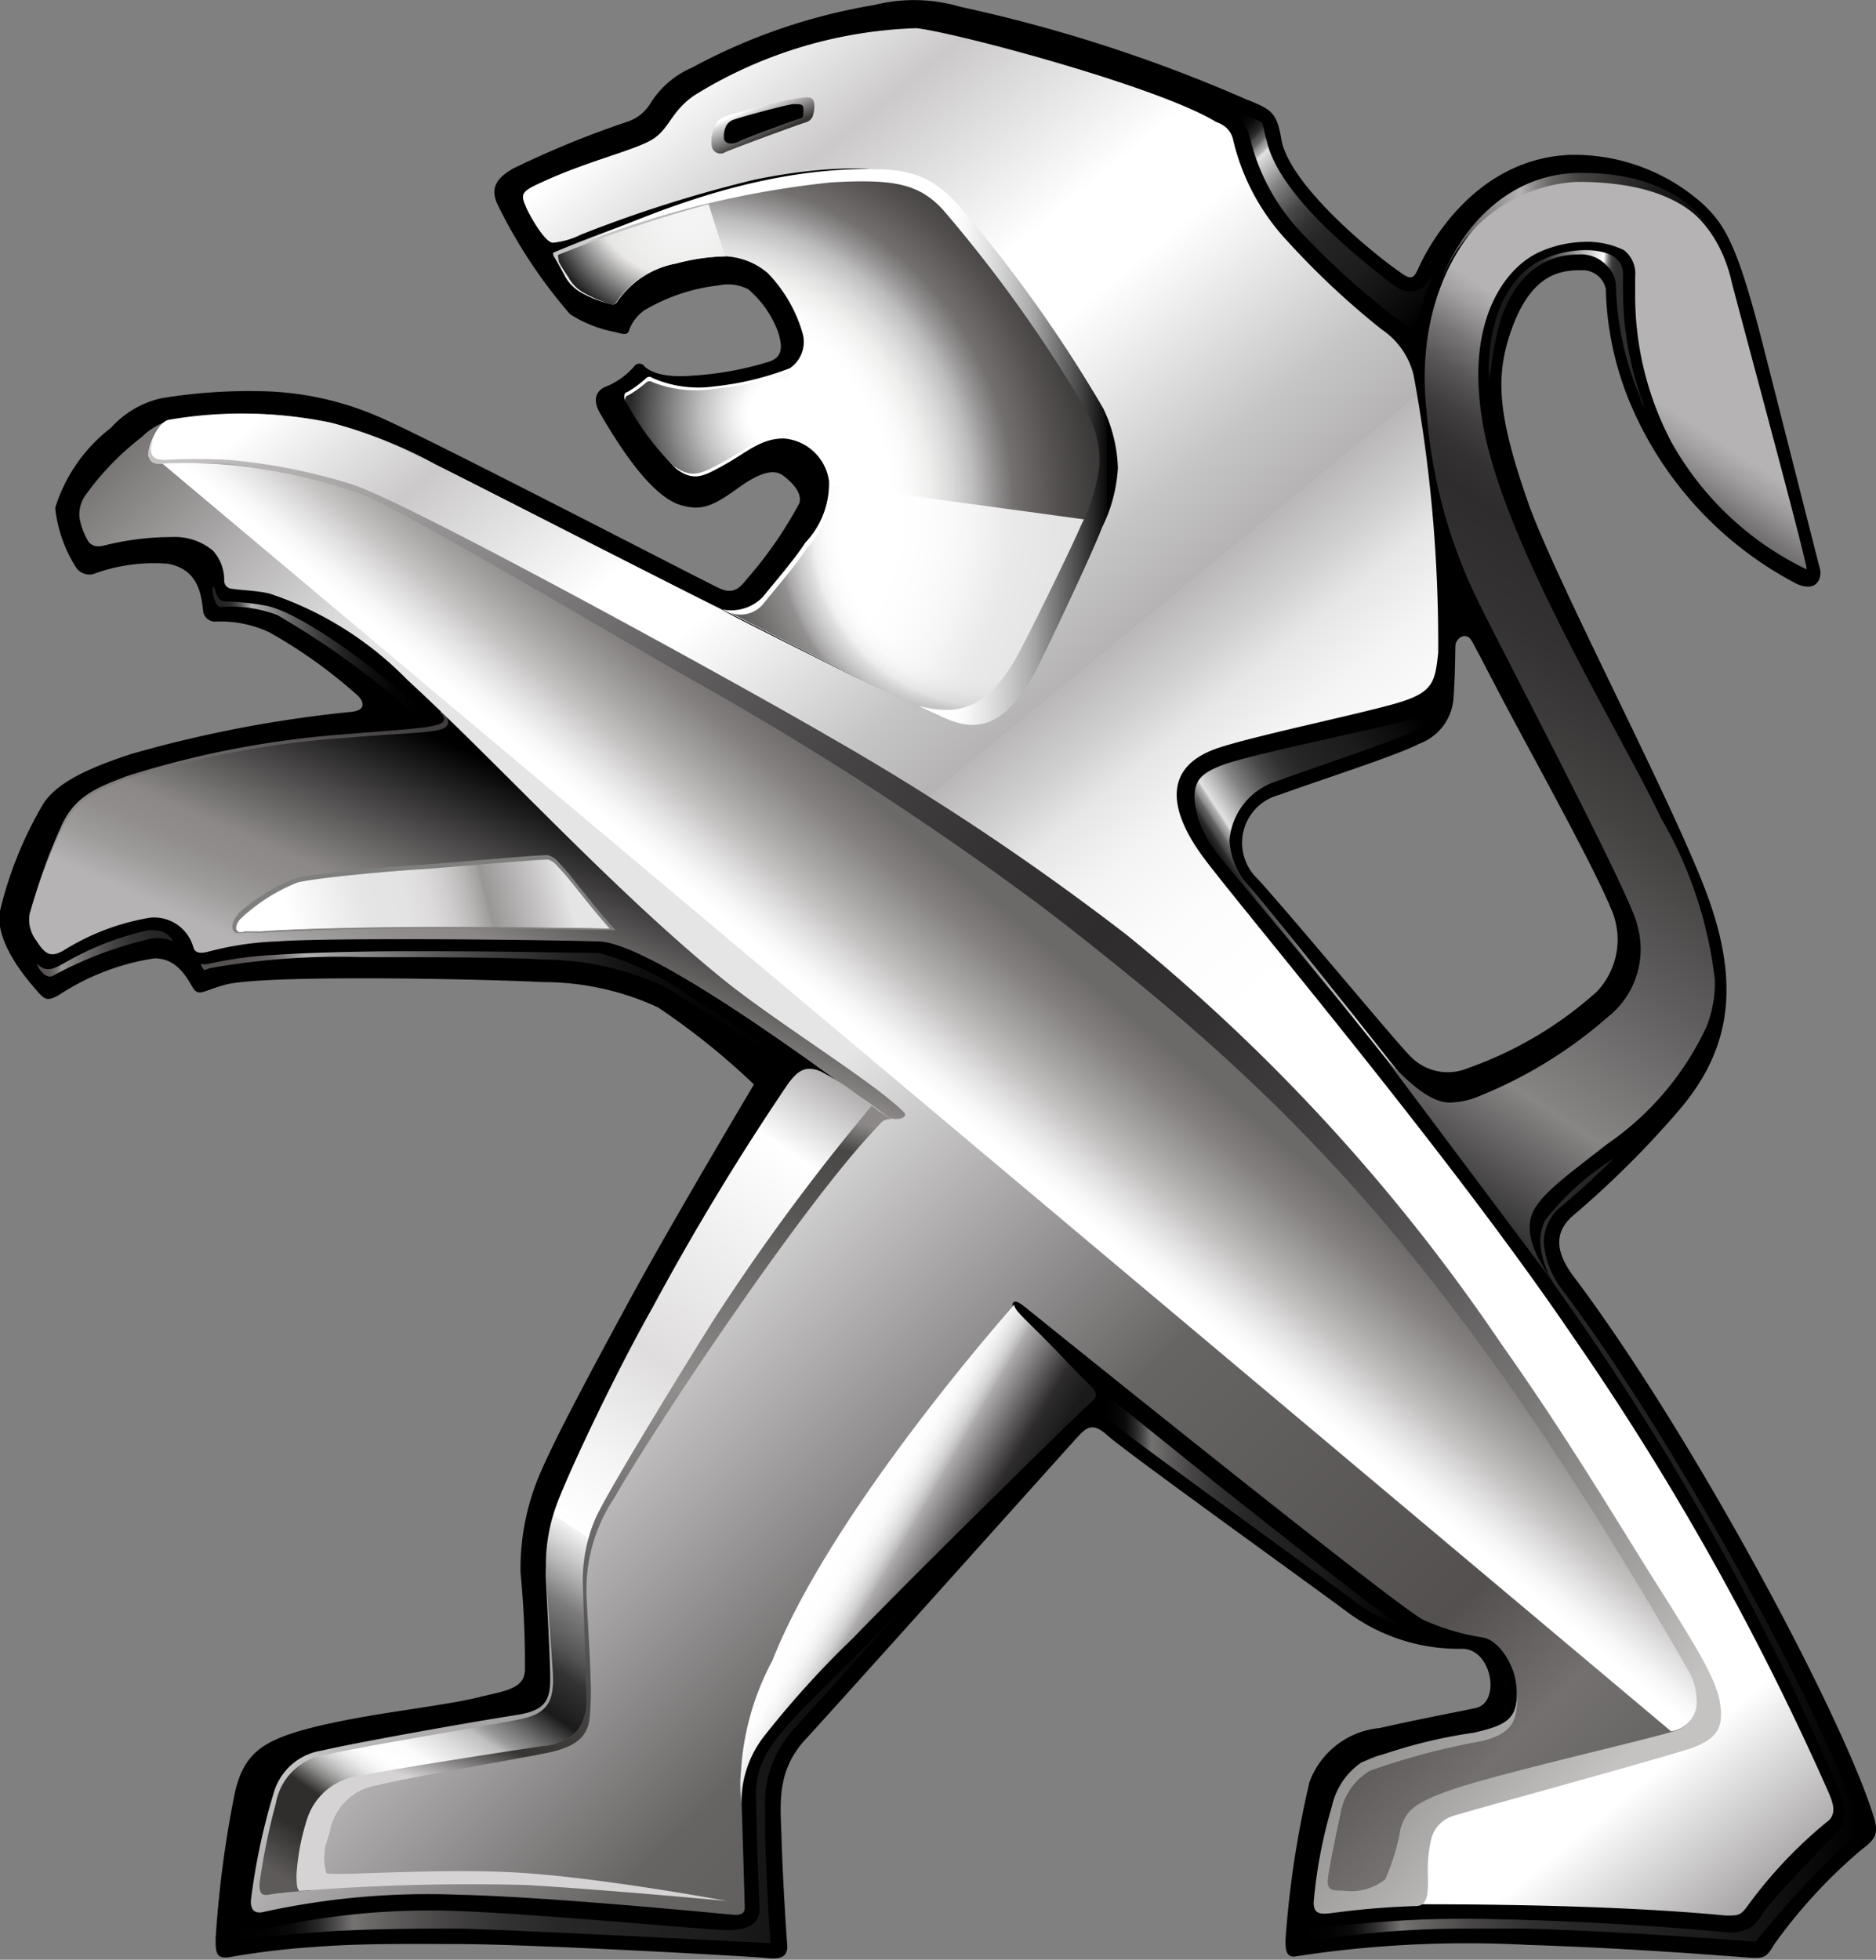<svg xmlns="http://www.w3.org/2000/svg" xmlns:xlink="http://www.w3.org/1999/xlink" viewBox="0 0 63.25 66.05"><rect x="0" y="0" width="63.25" height="66.05" fill="#808080" stroke="none"/><defs><style>.cls-1{isolation:isolate;}.cls-2{fill:url(#linear-gradient);}.cls-3{fill:url(#linear-gradient-2);}.cls-4{fill:url(#linear-gradient-3);}.cls-5{fill:url(#linear-gradient-4);}.cls-6{fill:url(#linear-gradient-5);}.cls-7{fill:url(#radial-gradient);}.cls-10,.cls-8,.cls-9{opacity:0.85;}.cls-10,.cls-16,.cls-17,.cls-8,.cls-9{mix-blend-mode:multiply;}.cls-8{fill:url(#radial-gradient-2);}.cls-9{fill:url(#radial-gradient-3);}.cls-10{fill:url(#radial-gradient-4);}.cls-11{fill:url(#linear-gradient-6);}.cls-12{fill:#7f7f7e;}.cls-13{fill:url(#linear-gradient-7);}.cls-14{fill:url(#linear-gradient-8);}.cls-15{fill:url(#linear-gradient-9);}.cls-16{fill:url(#linear-gradient-10);}.cls-17{fill:url(#linear-gradient-11);}.cls-18{fill:url(#linear-gradient-12);}.cls-19{fill:url(#linear-gradient-13);}.cls-20{fill:url(#linear-gradient-14);}.cls-21{fill:url(#linear-gradient-15);}.cls-22{fill:url(#linear-gradient-16);}.cls-23{fill:url(#linear-gradient-17);}.cls-24{fill:url(#linear-gradient-18);}.cls-25{fill:url(#linear-gradient-19);}.cls-26{fill:url(#linear-gradient-20);}.cls-27{fill:url(#linear-gradient-21);}.cls-28{fill:url(#linear-gradient-22);}.cls-29{fill:url(#linear-gradient-23);}</style><linearGradient id="linear-gradient" x1="62.04" y1="8.91" x2="42.34" y2="39.09" gradientUnits="userSpaceOnUse"><stop offset="0.2" stop-color="#b5b3b3"/><stop offset="0.22" stop-color="#a19f9f"/><stop offset="0.25" stop-color="#787676"/><stop offset="0.28" stop-color="#585656"/><stop offset="0.31" stop-color="#413f3f"/><stop offset="0.34" stop-color="#333131"/><stop offset="0.37" stop-color="#2e2c2c"/><stop offset="0.45" stop-color="#343232"/><stop offset="0.55" stop-color="#454242"/><stop offset="0.67" stop-color="#605e5e"/><stop offset="0.81" stop-color="#878484"/><stop offset="0.81" stop-color="#898686"/><stop offset="1"/></linearGradient><linearGradient id="linear-gradient-2" x1="6.7" y1="30.81" x2="10.27" y2="22.64" gradientUnits="userSpaceOnUse"><stop offset="0.03" stop-color="#8c8888"/><stop offset="0.2" stop-color="#8c8888"/><stop offset="0.99" stop-color="#403e3d"/></linearGradient><linearGradient id="linear-gradient-3" x1="55.45" y1="11.17" x2="51.05" y2="10.76" gradientUnits="userSpaceOnUse"><stop offset="0.2" stop-color="#2e2c2c"/><stop offset="0.26" stop-color="#302e2e"/><stop offset="0.28" stop-color="#373535"/><stop offset="0.3" stop-color="#424040"/><stop offset="0.31" stop-color="#535151"/><stop offset="0.32" stop-color="#696767"/><stop offset="0.33" stop-color="#848383"/><stop offset="0.34" stop-color="#a4a3a3"/><stop offset="0.35" stop-color="#c9c9c9"/><stop offset="0.36" stop-color="#f2f2f2"/><stop offset="0.36" stop-color="#fff"/><stop offset="0.82" stop-color="#2e2c2c"/><stop offset="1" stop-color="#1a1a1a"/></linearGradient><linearGradient id="linear-gradient-4" x1="15.88" y1="35.13" x2="19.5" y2="26.85" gradientUnits="userSpaceOnUse"><stop offset="0" stop-color="#b5b3b3"/><stop offset="0.01" stop-color="#b4b2b2"/><stop offset="0.14" stop-color="#9e9b9b"/><stop offset="0.26" stop-color="#918d8d"/><stop offset="0.37" stop-color="#8c8888"/><stop offset="0.99"/></linearGradient><linearGradient id="linear-gradient-5" x1="51.08" y1="74.2" x2="-13.56" y2="8.44" gradientUnits="userSpaceOnUse"><stop offset="0.08" stop-color="#676464"/><stop offset="0.12" stop-color="#73706f"/><stop offset="0.17" stop-color="#53504f"/><stop offset="0.31" stop-color="#676464"/><stop offset="0.47" stop-color="#e6e5e5"/><stop offset="0.7" stop-color="#e6e5e5"/><stop offset="0.72" stop-color="#d7d6d6"/><stop offset="0.76" stop-color="#b0aeae"/><stop offset="0.82" stop-color="#716e6d"/><stop offset="0.84" stop-color="#575453"/><stop offset="0.96" stop-color="#2e2c2c"/></linearGradient><radialGradient id="radial-gradient" cx="23.11" cy="17.02" r="14.74" gradientUnits="userSpaceOnUse"><stop offset="0.04" stop-color="#fff"/><stop offset="0.47" stop-color="#fff"/><stop offset="0.51" stop-color="#fbfbfb"/><stop offset="0.56" stop-color="#efefee"/><stop offset="0.61" stop-color="#dbdada"/><stop offset="0.66" stop-color="#bebdbd"/><stop offset="0.7" stop-color="#9a9898"/><stop offset="0.75" stop-color="#73706f"/><stop offset="0.85" stop-color="#53504f"/><stop offset="1" stop-color="#2e2c2c"/></radialGradient><radialGradient id="radial-gradient-2" cx="26.42" cy="24.2" r="5.2" gradientTransform="translate(0 -9.27) scale(1 0.96)" gradientUnits="userSpaceOnUse"><stop offset="0.04" stop-color="#fff"/><stop offset="0.23" stop-color="#fff"/><stop offset="0.29" stop-color="#f6f6f6"/><stop offset="0.4" stop-color="#dcdcdc"/><stop offset="0.54" stop-color="#b3b3b3"/><stop offset="0.7" stop-color="#797979"/><stop offset="0.89" stop-color="#313131"/><stop offset="1"/></radialGradient><radialGradient id="radial-gradient-3" cx="23.17" cy="5.87" r="6.12" gradientUnits="userSpaceOnUse"><stop offset="0.23" stop-color="#fff"/><stop offset="0.5" stop-color="#efefee"/><stop offset="0.57" stop-color="#eae9e8"/><stop offset="0.86"/></radialGradient><radialGradient id="radial-gradient-4" cx="33.42" cy="17.82" r="20.62" gradientUnits="userSpaceOnUse"><stop offset="0.04" stop-color="#fff"/><stop offset="0.25" stop-color="#fff"/><stop offset="0.27" stop-color="#fbfbfb"/><stop offset="0.29" stop-color="#efeeee"/><stop offset="0.3" stop-color="#dbdada"/><stop offset="0.32" stop-color="#bebdbd"/><stop offset="0.34" stop-color="#9a9898"/><stop offset="0.35" stop-color="#7f7c7c"/><stop offset="0.41" stop-color="#53504f"/><stop offset="0.47" stop-color="#2e2c2c"/><stop offset="0.86" stop-color="#2e2c2c"/></radialGradient><linearGradient id="linear-gradient-6" x1="19.02" y1="29.55" x2="8.93" y2="32.07" gradientUnits="userSpaceOnUse"><stop offset="0" stop-color="#e6e5e5"/><stop offset="0.11" stop-color="#c3c1c1"/><stop offset="0.26" stop-color="#999696"/><stop offset="0.27" stop-color="#a29f9f"/><stop offset="0.32" stop-color="#bbb8b8"/><stop offset="0.38" stop-color="#cecccc"/><stop offset="0.44" stop-color="#dcdada"/><stop offset="0.52" stop-color="#e4e3e3"/><stop offset="0.65" stop-color="#e6e5e5"/><stop offset="0.9" stop-color="#fff"/></linearGradient><linearGradient id="linear-gradient-7" x1="1063.65" y1="253.01" x2="1169.14" y2="381.53" gradientTransform="translate(-447.68 -106.72) scale(0.44)" gradientUnits="userSpaceOnUse"><stop offset="0" stop-color="#fff"/><stop offset="0.07" stop-color="#cbc9c9"/><stop offset="0.16" stop-color="#fff"/><stop offset="0.2" stop-color="#fff"/><stop offset="0.22" stop-color="#f3f3f3"/><stop offset="0.29" stop-color="#c6c5c5"/><stop offset="0.33" stop-color="#b5b3b3"/><stop offset="0.33" stop-color="#b9b7b7"/><stop offset="0.36" stop-color="#d2d1d1"/><stop offset="0.38" stop-color="#e6e6e6"/><stop offset="0.41" stop-color="#f4f4f4"/><stop offset="0.45" stop-color="#fdfcfc"/><stop offset="0.5" stop-color="#fff"/><stop offset="0.89" stop-color="#fff"/><stop offset="0.98" stop-color="#969393"/></linearGradient><linearGradient id="linear-gradient-8" x1="6.79" y1="15.1" x2="54.04" y2="59.98" gradientUnits="userSpaceOnUse"><stop offset="0" stop-color="#c5c2c2"/><stop offset="0.01" stop-color="#bfbcbc"/><stop offset="0.14" stop-color="#8b8989"/><stop offset="0.25" stop-color="#636161"/><stop offset="0.35" stop-color="#464444"/><stop offset="0.44" stop-color="#343232"/><stop offset="0.51" stop-color="#2e2c2c"/><stop offset="0.58" stop-color="#333131"/><stop offset="0.66" stop-color="#413f3f"/><stop offset="0.75" stop-color="#595757"/><stop offset="0.84" stop-color="#7b7878"/><stop offset="0.94" stop-color="#a5a2a2"/><stop offset="1" stop-color="#c5c2c2"/></linearGradient><linearGradient id="linear-gradient-9" x1="29.56" y1="36.82" x2="11.15" y2="64.35" gradientUnits="userSpaceOnUse"><stop offset="0" stop-color="#a7a4a4"/><stop offset="0.1" stop-color="#fff"/><stop offset="0.35" stop-color="#dfdddd"/><stop offset="0.47" stop-color="#f6f6f6"/><stop offset="0.54" stop-color="#fff"/><stop offset="0.54" stop-color="#f4f4f4"/><stop offset="0.58" stop-color="#b3b3b3"/><stop offset="0.61" stop-color="#7c7c7c"/><stop offset="0.65" stop-color="#525252"/><stop offset="0.67" stop-color="#333"/><stop offset="0.7" stop-color="#212121"/><stop offset="0.71" stop-color="#1a1a1a"/><stop offset="0.72" stop-color="#373737"/><stop offset="0.74" stop-color="#6c6c6c"/><stop offset="0.76" stop-color="#999"/><stop offset="0.77" stop-color="#bebebe"/><stop offset="0.79" stop-color="#dadada"/><stop offset="0.81" stop-color="#efefef"/><stop offset="0.82" stop-color="#fbfbfb"/><stop offset="0.84" stop-color="#fff"/><stop offset="0.85" stop-color="#fafafa"/><stop offset="0.86" stop-color="#ededed"/><stop offset="0.87" stop-color="#d7d6d6"/><stop offset="0.88" stop-color="#b7b7b7"/><stop offset="0.89" stop-color="#8f8f8e"/><stop offset="0.9" stop-color="#5f5e5d"/><stop offset="0.91" stop-color="#2f2e2d"/><stop offset="0.95" stop-color="#2f2e2d"/><stop offset="1" stop-color="#5d5a59"/></linearGradient><linearGradient id="linear-gradient-10" x1="27.51" y1="51.16" x2="32.37" y2="54.02" gradientUnits="userSpaceOnUse"><stop offset="0.2" stop-color="#fff"/><stop offset="0.31" stop-color="#fdfdfd"/><stop offset="0.37" stop-color="#f4f4f4"/><stop offset="0.42" stop-color="#e7e6e6"/><stop offset="0.47" stop-color="#d3d2d2"/><stop offset="0.51" stop-color="#bab8b8"/><stop offset="0.52" stop-color="#afadad"/><stop offset="0.84" stop-color="#2e2c2c"/><stop offset="0.96" stop-color="#1f1f1f"/><stop offset="1" stop-color="#1a1a1a"/></linearGradient><linearGradient id="linear-gradient-11" x1="30.23" y1="38" x2="35.35" y2="31.88" gradientUnits="userSpaceOnUse"><stop offset="0.02" stop-color="#fff"/><stop offset="0.18" stop-color="#fff"/><stop offset="0.21" stop-color="#fff"/><stop offset="0.28" stop-color="#f8f7f7"/><stop offset="0.38" stop-color="#e3e2e2"/><stop offset="0.5" stop-color="#c5c2c2"/><stop offset="0.62" stop-color="#aba8a8"/><stop offset="0.83" stop-color="#83807f"/><stop offset="0.95" stop-color="#73706f"/><stop offset="1" stop-color="#6c6969"/></linearGradient><linearGradient id="linear-gradient-12" x1="41.52" y1="3.84" x2="48.18" y2="10.65" gradientUnits="userSpaceOnUse"><stop offset="0"/><stop offset="0.04" stop-color="#020202"/><stop offset="0.07" stop-color="#0b0b0b"/><stop offset="0.09" stop-color="#191919"/><stop offset="0.11" stop-color="#2c2c2c"/><stop offset="0.12" stop-color="#464646"/><stop offset="0.14" stop-color="#666565"/><stop offset="0.15" stop-color="#8c8b8b"/><stop offset="0.17" stop-color="#b6b5b5"/><stop offset="0.18" stop-color="#e6e5e5"/><stop offset="0.18" stop-color="#e2e1e1"/><stop offset="0.24" stop-color="#b0afaf"/><stop offset="0.29" stop-color="#858484"/><stop offset="0.35" stop-color="#626161"/><stop offset="0.4" stop-color="#474646"/><stop offset="0.46" stop-color="#333232"/><stop offset="0.52" stop-color="#282727"/><stop offset="0.58" stop-color="#242323"/><stop offset="0.72" stop-color="#1d1c1c"/><stop offset="0.92" stop-color="#090909"/><stop offset="1"/></linearGradient><linearGradient id="linear-gradient-13" x1="42.32" y1="32.15" x2="49.89" y2="27.17" xlink:href="#linear-gradient-12"/><linearGradient id="linear-gradient-14" x1="48.4" y1="7.96" x2="58.35" y2="7.96" gradientUnits="userSpaceOnUse"><stop offset="0" stop-color="#403e3d"/><stop offset="0.29" stop-color="#b5b3b3"/><stop offset="0.29" stop-color="#b2b0b0"/><stop offset="0.34" stop-color="#8a8887"/><stop offset="0.39" stop-color="#6a6867"/><stop offset="0.45" stop-color="#535150"/><stop offset="0.49" stop-color="#454342"/><stop offset="0.53" stop-color="#403e3d"/><stop offset="0.76" stop-color="#1a1a1a"/><stop offset="1"/></linearGradient><linearGradient id="linear-gradient-15" x1="7.78" y1="59.7" x2="30.73" y2="59.7" gradientUnits="userSpaceOnUse"><stop offset="0"/><stop offset="0.05" stop-color="#020202"/><stop offset="0.09" stop-color="#0b0a0a"/><stop offset="0.11" stop-color="#191818"/><stop offset="0.13" stop-color="#2c2b2b"/><stop offset="0.15" stop-color="#464444"/><stop offset="0.17" stop-color="#656363"/><stop offset="0.18" stop-color="#757272"/><stop offset="0.23" stop-color="#625f5f"/><stop offset="0.31" stop-color="#474545"/><stop offset="0.4" stop-color="#333232"/><stop offset="0.49" stop-color="#282727"/><stop offset="0.58" stop-color="#242323"/><stop offset="0.72" stop-color="#1d1c1c"/><stop offset="0.92" stop-color="#090909"/><stop offset="1"/></linearGradient><linearGradient id="linear-gradient-16" x1="36.98" y1="50.9" x2="47.24" y2="50.9" xlink:href="#linear-gradient-15"/><linearGradient id="linear-gradient-17" x1="43.85" y1="52.28" x2="62.7" y2="52.28" xlink:href="#linear-gradient-15"/><linearGradient id="linear-gradient-18" x1="6.78" y1="33.87" x2="26.42" y2="33.87" gradientUnits="userSpaceOnUse"><stop offset="0" stop-color="#53504f"/><stop offset="0.06" stop-color="#555251"/><stop offset="0.09" stop-color="#5d5b5a"/><stop offset="0.12" stop-color="#6b6868"/><stop offset="0.14" stop-color="#7f7c7b"/><stop offset="0.16" stop-color="#979595"/><stop offset="0.18" stop-color="#b5b3b3"/><stop offset="0.28" stop-color="#8b8a8a"/><stop offset="0.39" stop-color="#616060"/><stop offset="0.51" stop-color="#3e3d3d"/><stop offset="0.63" stop-color="#232222"/><stop offset="0.75" stop-color="#0f0f0f"/><stop offset="0.87" stop-color="#040404"/><stop offset="1"/></linearGradient><linearGradient id="linear-gradient-19" x1="7.21" y1="21.91" x2="14.2" y2="21.91" gradientUnits="userSpaceOnUse"><stop offset="0" stop-color="#242323"/><stop offset="0.05" stop-color="#262525"/><stop offset="0.08" stop-color="#2f2e2e"/><stop offset="0.1" stop-color="#3d3b3b"/><stop offset="0.12" stop-color="#504f4f"/><stop offset="0.14" stop-color="#6a6969"/><stop offset="0.16" stop-color="#8a8888"/><stop offset="0.18" stop-color="#afadad"/><stop offset="0.18" stop-color="#b5b3b3"/><stop offset="0.28" stop-color="#8b8a8a"/><stop offset="0.39" stop-color="#616060"/><stop offset="0.51" stop-color="#3e3d3d"/><stop offset="0.63" stop-color="#232222"/><stop offset="0.75" stop-color="#0f0f0f"/><stop offset="0.87" stop-color="#040404"/><stop offset="1"/></linearGradient><linearGradient id="linear-gradient-20" x1="1.24" y1="32.11" x2="5.84" y2="32.11" gradientUnits="userSpaceOnUse"><stop offset="0" stop-color="#53504f"/><stop offset="0.06" stop-color="#555251"/><stop offset="0.1" stop-color="#5d5a5a"/><stop offset="0.13" stop-color="#6b6868"/><stop offset="0.16" stop-color="#7f7c7b"/><stop offset="0.18" stop-color="#989595"/><stop offset="0.18" stop-color="#999696"/><stop offset="0.25" stop-color="#858282"/><stop offset="0.4" stop-color="#626060"/><stop offset="0.54" stop-color="#474545"/><stop offset="0.69" stop-color="#333232"/><stop offset="0.84" stop-color="#282727"/><stop offset="1" stop-color="#242323"/></linearGradient><linearGradient id="linear-gradient-21" x1="25.44" y1="3.58" x2="25.94" y2="4.69" gradientUnits="userSpaceOnUse"><stop offset="0" stop-color="#fff"/><stop offset="0.12" stop-color="#dcdada"/><stop offset="0.91" stop-color="#373534"/></linearGradient><linearGradient id="linear-gradient-22" x1="19.11" y1="15.03" x2="37.7" y2="15.03" gradientUnits="userSpaceOnUse"><stop offset="0.69" stop-color="#fff"/><stop offset="0.72" stop-color="#fafafa"/><stop offset="0.75" stop-color="#eaeaea"/><stop offset="0.79" stop-color="#d1d1d1"/><stop offset="0.84" stop-color="#adadad"/><stop offset="0.88" stop-color="#7f7f7f"/><stop offset="0.93" stop-color="#474747"/><stop offset="0.98" stop-color="#070707"/><stop offset="0.98"/></linearGradient><linearGradient id="linear-gradient-23" x1="17.89" y1="61.05" x2="24.78" y2="36.67" gradientUnits="userSpaceOnUse"><stop offset="0" stop-color="#d5d3d3"/><stop offset="0.07" stop-color="#373534"/><stop offset="0.23" stop-color="#565353"/><stop offset="0.35" stop-color="#676464"/><stop offset="0.49" stop-color="#807d7d"/><stop offset="0.6" stop-color="#918e8e"/><stop offset="0.71" stop-color="#797676"/><stop offset="0.87" stop-color="#565353"/><stop offset="0.96" stop-color="#494646"/><stop offset="1" stop-color="#8c8888"/></linearGradient></defs><title>Ресурс 16</title><g class="cls-1"><g id="Слой_2" data-name="Слой 2"><g id="Слой_1-2" data-name="Слой 1"><path d="M63.1,61c-1.22-3.64-6.14-12.78-10-17.92C52.26,42,52.57,41.4,53,41a32,32,0,0,0,3.59-3.56c1.72-2,2.14-4.19.92-7.41S52.31,19.3,51.47,16.79c-1-2.9-1.06-4.18-.48-5.76.69-1.86,1.68-1.94,2.44-1.92a.8.8,0,0,1,.71.63A10.6,10.6,0,0,0,55,13.68a12.22,12.22,0,0,0,5.58,6c.72.31.85-.25.78-.51s-1.13-4.44-1.93-7.58c-.84-3.29-1.26-4-2-4.7a6.51,6.51,0,0,0-4.51-1.67C49.53,5.37,48,8.65,47.84,9s-.23.46-.57.22c-1-.68-3.81-3-4.07-4.53-.15-.88-.31-1-1.18-1.34A50.75,50.75,0,0,0,32.38.23,5.52,5.52,0,0,0,29.47.17a19.65,19.65,0,0,0-6.14,2.11A3.08,3.08,0,0,0,21.92,3.5a1.44,1.44,0,0,1-.73.59,32.17,32.17,0,0,0-3.89,1.59c-.51.3-.8.62-.53,1.2a17,17,0,0,0,2.45,3.71,4.28,4.28,0,0,0,1.51.6c.22.05.37.12.46,0a1.39,1.39,0,0,1,.55-.74,6.22,6.22,0,0,1,2.49-.83,1.49,1.49,0,0,1,1,.13,3.48,3.48,0,0,1,1,1.43c.2.62.08.86-.27,1a10.94,10.94,0,0,1-2.6.48c-1.21.1-1.55-.24-1.63-.31a.21.21,0,0,0-.35,0,2.5,2.5,0,0,1-1,.7c-.27.13-.41.41-.16.86.77,1.33,1.78,2.82,2.72,3.11.75.23,1.15,0,2-.61s1.24-.54,1.45-.39.68.55.56.94a13.66,13.66,0,0,1-1.8,2.59c-.24.31-.47.48-.91.27-.64-.3-10.29-5.31-11.58-5.82A10.38,10.38,0,0,0,9,13.19a18.3,18.3,0,0,0-3.55.23,3.23,3.23,0,0,0-1.71,1,5.43,5.43,0,0,0-1.88,2.7,4.7,4.7,0,0,0,.7,2,.55.55,0,0,0,.58.23A5.88,5.88,0,0,1,5.66,19c1,.18,1.13,1,1.19,1.61a.41.41,0,0,0,.43.34,3.86,3.86,0,0,1,1.8.36,16.75,16.75,0,0,1,3,2.15c.23.25.21.48-.22.53a42.23,42.23,0,0,0-7.43,1.42c-1.15.38-2.51.89-3,1.73A13.05,13.05,0,0,0,0,30.7c-.2,1.08,1,2.41,1.26,2.71s.35.33.72.13a8,8,0,0,1,3.23-1.24c.79,0,1.11.7,1.3,1s.37.08,1.08-.11c1.25-.34,8.26-.21,10.73-.09a9.23,9.23,0,0,1,3.86.85,24,24,0,0,1,3.24,2.6s-2.77,4.64-4.26,7.39c-1.38,2.54-2.39,4.45-2.88,5.56A8.14,8.14,0,0,0,17.55,53a31.87,31.87,0,0,1,.15,3.25c0,.66-.63.73-1.51.94-1.2.31-3.59.53-5.53,1-1.76.44-2.42.85-2.74,2.22a36.71,36.71,0,0,0-.65,4.92c0,.49,0,.74.59.61a27.2,27.2,0,0,1,2.72-.32c1.64-.13,3.41-.1,4.78-.1,2.52,0,10,.42,10.46.47s.76,0,.72-.46-.16-2.46-.19-3.57-.2-2.25.81-3.34,8.58-9.54,9-10,.61-.76,1.18-.24,6.81,5,8.07,5.94a6.3,6.3,0,0,0,3.89,1.25c1,0,1.32,1.82.44,2s-2.27.45-3.22.67a2.8,2.8,0,0,0-2.37,1.82,33.41,33.41,0,0,0-.81,5.33c0,.26,0,.63.38.54a38.08,38.08,0,0,1,7.8-.38c3.55.11,7,.4,7.47.43s.57,0,.83-.45a17.55,17.55,0,0,1,2.94-3.19C63.33,61.92,63.35,61.73,63.1,61ZM49.49,36a1.75,1.75,0,0,1-1.92-.38c-.44-.42-4-4.72-5.17-6a1.67,1.67,0,0,1,.73-2.83c1.43-.52,4-1.34,4.71-1.72A1.77,1.77,0,0,0,49,23.6c.06-.74.06-1.56.07-1.83s.36-.5.55-.17.77,1.48,1.55,2.93c1.17,2.17,2.65,4.89,3.13,6.06a2.55,2.55,0,0,1-.46,2.83A12.93,12.93,0,0,1,49.49,36Z"/><path class="cls-2" d="M53.18,5.9h0c-2.79,0-5.62,3.22-5.08,8a17.36,17.36,0,0,0,1.66,6.21c.43.94,5.2,10,5.42,11a2.92,2.92,0,0,1-1,3.19A15.17,15.17,0,0,1,49.73,37a2.64,2.64,0,0,1-.85.16c-.29,0-1-.1-2.42-1.82l6.16,8.22c-.79-1.05-1.19-1.84-1-2.54s1.26-1.43,2.55-2.45a9.81,9.81,0,0,0,3.38-4,4.12,4.12,0,0,0,.27-1.52A14,14,0,0,0,56,27.57c-1.23-2.61-4.72-8.3-5.78-12.29a10.27,10.27,0,0,1-.38-2.64c0-2.26,1-3.7,2.14-4.18a4,4,0,0,1,1.49-.31,2.82,2.82,0,0,1,1.28.28,1,1,0,0,1,.38.89v.07c0,.07,0,.24,0,.49a10.59,10.59,0,0,0,1.21,5,10.36,10.36,0,0,0,4.57,4.31c.08,0-2.11-8.09-2.51-9.62C58,7.73,56.7,5.94,53.18,5.9Z"/><path class="cls-3" d="M14.83,24c.54.54-.4.51-3.24.75a32,32,0,0,0-7.32,1.41c-1.11.42-1.79.72-2.23,1.74a17.75,17.75,0,0,0-1,2.81,1.14,1.14,0,0,0,.16.91c.11.17.38-5.24,7.36-5.6,6.18-.32,7.7-1,6.49-2.14Z"/><path class="cls-4" d="M50.22,12.84a11.16,11.16,0,0,1,.38-2.08c.62-1.8,1.77-2.18,2.57-2.18a1.19,1.19,0,0,1,1,.37,1,1,0,0,1,.31.64,10.1,10.1,0,0,0,.83,3.81c0,.13.1.25.15.37a11.21,11.21,0,0,1-.74-4c0-.26,0-.55,0-.55,0-.61-.67-.79-1.27-.79a3.48,3.48,0,0,0-1.35.28c-1,.39-1.87,1.62-1.91,3.7Z"/><path class="cls-5" d="M15.08,24.19c.21.57-.63.44-3.46.68a32.17,32.17,0,0,0-7.33,1.38C3.17,26.68,2.5,27,2.05,28A17.84,17.84,0,0,0,1,30.8a1.16,1.16,0,0,0,.23.91c.3.47.49.57.92.32a7.91,7.91,0,0,1,2.91-1.1,1.37,1.37,0,0,1,1.46,1c.08.3.49.14.56.13a10.25,10.25,0,0,1,2.24-.33c1.72-.13,8.41-.07,10.87,0,2.21.05,10.92,6.88,11,6.91l.44-.88c-3-2.45-13.94-11.16-16.6-13.75Z"/><path class="cls-6" d="M40.16,29.59c1.33,1.59,5.27,6.38,8.65,10.71A84.65,84.65,0,0,1,60.75,60.11c.34.78.08.86-.46,1.3-1,.85-.83,1.2-1.61,2.54-.09.15-.29.41-.54.38-.72-.06-6.32-.53-10-.4a13.71,13.71,0,0,0-3.24.35c-.39.1-.53.06-.52-.45a23.59,23.59,0,0,1,.74-3.34,2,2,0,0,1,1.54-1.37c.73-.2,2.81-.59,3.65-.8s.88-1,.8-1.61-.56-1.42-1.11-1.52a7.76,7.76,0,0,1-2-.59c-.79-.36-12.23-9.57-13.28-10.42-.27-.22-.47-.38-.56-.28s.13.37.23.48,1.92,2,2.3,2.35.13.4,0,.53S31,52.78,28.8,55.1,24.94,58.79,25,60.64s.1,3.31.11,3.63-.29.27-.53.25c-.7-.06-6.07-.59-9.08-.66a25.91,25.91,0,0,0-6.62.58c-.33.08-.44-.12-.42-.4a21.44,21.44,0,0,1,.77-3.62A2,2,0,0,1,10.85,59c1-.24,4.84-.93,6.57-1.2.95-.15,1.14-.47,1.13-1.27s-.11-2.54-.15-3.41A6.26,6.26,0,0,1,19,50.58a87.94,87.94,0,0,1,7.66-14,.9.9,0,0,1,1-.47,22.15,22.15,0,0,1,2.28,1.54c.31.16.72,0,.53-.17-1-1-4.11-2.9-6-4.4-3.72-3-7.61-7.29-10.74-10.17A11.58,11.58,0,0,0,9.07,20c-.46-.1-.88-.1-1.28-.16a.27.27,0,0,1-.23-.28,1.48,1.48,0,0,0-.38-1,2,2,0,0,0-1.39-.46,9.39,9.39,0,0,0-2.26.28c-.29.08-.43,0-.53-.1a2.23,2.23,0,0,1-.32-.84,1.11,1.11,0,0,1,.18-.72,9.35,9.35,0,0,1,1.93-2,2.16,2.16,0,0,1,1.49-.63,14.23,14.23,0,0,1,4.83.14,15.61,15.61,0,0,1,3.59,1.43c1.27.63,8.62,4.39,9.56,4.84Z"/><path class="cls-7" d="M27.95,16.21a2.89,2.89,0,0,1-.8,2.08c-.35.55-1.07,1.38-1.44,1.84a1.5,1.5,0,0,1-1.36.41L31,23.91c1,.49,2.48,0,3.51-1.89.24-.45,1.76-3.67,2.14-4.63a4,4,0,0,0,.05-3.85,44.83,44.83,0,0,0-4.65-6.48A3.25,3.25,0,0,0,29.41,5.9,17.47,17.47,0,0,0,24,6.63,48.48,48.48,0,0,0,18.69,8.5c-.06,0-.05.1,0,.17s.33.59.33.59a1.44,1.44,0,0,0,.59.61,3.72,3.72,0,0,0,1,.38.17.17,0,0,0,.2-.08,3.1,3.1,0,0,1,2-1.29,6.79,6.79,0,0,1,1.66-.24,2.37,2.37,0,0,1,1.41.56,4.84,4.84,0,0,1,1.17,2,1.07,1.07,0,0,1-.42,1.21,9.9,9.9,0,0,1-2.52.61A3.88,3.88,0,0,1,22,12.74a.16.16,0,0,0-.21,0,3.67,3.67,0,0,1-.65.48c-.08,0-.13.14-.05.3A10.44,10.44,0,0,0,22.8,15.8c.6.45.93.25,1.65-.15s1.22-.89,2-.87A1.67,1.67,0,0,1,27.95,16.21Z"/><path class="cls-8" d="M26.59,12.54a10.07,10.07,0,0,1-2.47.56A4,4,0,0,1,22,12.88a.17.17,0,0,0-.2,0,3.58,3.58,0,0,1-.63.45c-.08,0-.13.14-.05.28a9.07,9.07,0,0,0,1.6,2.1c.62.44.94.25,1.68-.15s1.23-.87,2-.85Z"/><path class="cls-9" d="M23.89,6.88a47.75,47.75,0,0,0-5.05,1.7c-.06,0,0,.16,0,.22s.32.54.32.54a1.31,1.31,0,0,0,.56.55,4,4,0,0,0,.87.36.17.17,0,0,0,.2-.08,3.1,3.1,0,0,1,2-1.29,6.79,6.79,0,0,1,1.66-.24Z"/><path class="cls-10" d="M28,16.34a3,3,0,0,1-.8,2.14c-.35.55-1.07,1.38-1.44,1.84a1,1,0,0,1-1.15.33L31,23.91c1,.49,2.42.16,3.45-1.77.24-.45,1.77-3.67,2.14-4.63Z"/><path class="cls-11" d="M8,31.41c-.19-.08-.19-.3.06-.56A6.14,6.14,0,0,1,10,29.64c.69-.16,3.09-.38,4.12-.44.29,0,4-.35,4.36-.33s1.19,1.34,2.19,2.43c-.12,0-3.36-.06-6.11-.05s-4.9.08-5.75.15A2.47,2.47,0,0,1,8,31.41Z"/><path class="cls-12" d="M8,31.46l0,0,0,0a.24.24,0,0,1-.17-.24h0a.62.62,0,0,1,.21-.4H8A6.13,6.13,0,0,1,10,29.59h0c.69-.16,3.1-.38,4.13-.44h0c.28,0,3.84-.33,4.33-.33h0a.69.69,0,0,1,.38.25h0a7.49,7.49,0,0,1,.5.58h0c.38.47.84,1.07,1.34,1.62h0l.07.08h-.16c-.43,0-3.19-.06-5.69-.06h-.37c-2.6,0-4.9.08-5.74.15h0c-.18,0-.4,0-.58,0h0a.73.73,0,0,1-.24,0Zm.24-.07c.17,0,.38,0,.57,0h0c.85-.07,3.14-.14,5.75-.15h.37c2.4,0,5.05.05,5.63.06h0c-.72-.8-1.36-1.7-1.77-2.11h0a.63.63,0,0,0-.31-.22h0c-.48,0-4,.32-4.33.33h0c-1,.06-3.43.28-4.11.44h0a6.06,6.06,0,0,0-1.9,1.2h0a.54.54,0,0,0-.18.33h0a.15.15,0,0,0,.1.14H8a.6.6,0,0,0,.2,0Z"/><path class="cls-13" d="M61.66,60.43A93.61,93.61,0,0,0,53,45c-4.27-6.29-11.52-14.82-12.52-16.23s-1.37-2.95.68-3.59c1.33-.42,4.55-1.09,5.86-1.46S48.38,23,48.49,22a49.77,49.77,0,0,0-.83-9.36,2.6,2.6,0,0,0-1.08-1.54,27.26,27.26,0,0,1-3.2-3,7.49,7.49,0,0,1-1.81-3.41.79.79,0,0,0-.24-.4A1.06,1.06,0,0,0,41,4.11c-1.92-1.18-8.71-3-10.1-3.16a15.09,15.09,0,0,0-7.37,2.19c-.9.54-.94,1.22-1.57,1.58s-2.07.69-3.58,1.37c-.83.37-.84.43-.64.9.08.2.62,1.19.9,1.19a2.64,2.64,0,0,0,.94-.27,43.87,43.87,0,0,1,5.8-1.84c2.64-.56,5.48-.61,6.48.45a43.69,43.69,0,0,1,5,6.84,4.1,4.1,0,0,1,.19,3.92,44.68,44.68,0,0,1-2.9,6.12c-.55.8-1.22,1.24-2.81.59s-8-3.93-9.36-4.62l-7.75-3.91a14.37,14.37,0,0,0-3-1.19,14.45,14.45,0,0,0-5.55-.12C5.32,14.24,5,15,5,15.34s1.17.11,2.12.18a20.09,20.09,0,0,1,4.9.95c1.6.65,9.59,5,11.61,6C39,30.88,45.62,36.26,57.5,56.23c.53.89.78,2-.05,2.24-1.22.36-6.29,1.32-7.82,1.82-1.29.43-1.46.53-1.65,1.16a10.29,10.29,0,0,0-.46,2.46c0,.12-.07.27.19.27,1.43,0,6.54,0,10.48.38.47,0,.5,0,.8-.42A15.33,15.33,0,0,1,61.6,61.4C62,61.12,61.72,60.6,61.66,60.43Z"/><path class="cls-14" d="M58,57.47c-.08-.81-.83-2-2.15-4.09s-3-4.93-5.23-8.08A63.56,63.56,0,0,0,38,31.52a87.41,87.41,0,0,0-10.06-6.7c-2.75-1.61-14.35-8-16.15-8.52a19.51,19.51,0,0,0-4.1-.8,19.63,19.63,0,0,0-2.15,0c-.66,0-.43-.54-.34-.75-.07.15-.47.89.19.89a23.06,23.06,0,0,1,2.33,0,19.59,19.59,0,0,1,4.37,1c1.61.63,9.19,5.14,11.14,6.24a104.88,104.88,0,0,1,14.59,9.81c6.43,5.18,12,11.19,18.95,23.38a2.43,2.43,0,0,1,.42,1.28,1,1,0,0,1-.76,1c-1.2.36-6.11,1.47-7.57,2-1.24.44-1.46.71-1.64,1.28a7,7,0,0,1-.52,1.71,1.83,1.83,0,0,1-1.41.38c-.37,0-.56,0-.52-.39s.28-1.53.42-2.17a2.08,2.08,0,0,1,1-1.48,23.83,23.83,0,0,1,3.77-1c1.15-.28,1.21-.81,1.19-1.68,0,.92-.32,1.14-1.47,1.4a16.7,16.7,0,0,0-3.78,1,2.43,2.43,0,0,0-1,1.5,16.24,16.24,0,0,0-.61,3.22c0,.36.18.41.58.36s1.38-.19,2.87-.24c.44,0,.41-.53.4-1.12a4.49,4.49,0,0,1,.12-1.16A1.1,1.1,0,0,1,49,61.2c.82-.25,5.39-1.49,7.71-2.18C57.71,58.72,58.14,58.4,58,57.47Z"/><path class="cls-15" d="M27.57,36.07a6.76,6.76,0,0,1,1.35.84l.65.48a116.34,116.34,0,0,0-9.11,13.29,5.6,5.6,0,0,0-.72,3.41c0,1.29.17,2.88.09,3.62s-.56,1.07-1.31,1.28-5.17.92-6.15,1.21A1.75,1.75,0,0,0,11,61.74c-.17.71-.22,1.17-.3,1.44s0,.52-.32.54-1,.08-1.27.13-.37,0-.36-.37a22,22,0,0,1,.55-2.7A2,2,0,0,1,11,59.14c1.11-.27,5.61-1,6.45-1.18,1-.18,1.24-.6,1.19-1.56s-.19-2.39-.22-3.25a5.77,5.77,0,0,1,.31-2.33C19,50,20.62,46.51,22,44.07a87.4,87.4,0,0,1,4.56-7.53C26.88,36.1,27.13,35.93,27.57,36.07Z"/><path class="cls-16" d="M25,60.77a3.59,3.59,0,0,1,.76-2.25,31.79,31.79,0,0,1,3-3.31c2.26-2.34,7.76-7.73,8-7.93s.27-.3,0-.59c-.55-.52-.83-.86-1.69-1.72-.52-.52-.89-.84-.87-1,0,0-6.15,6.89-8.16,12a9,9,0,0,0-1.06,3.77A4.4,4.4,0,0,0,25,60.77Z"/><path class="cls-17" d="M5.47,15.62a18.78,18.78,0,0,1,2.4.06,18.92,18.92,0,0,1,4.38,1c.59.25,2,1,3.6,1.92,2.81,1.59,6.32,3.66,7.57,4.36a108.56,108.56,0,0,1,11.2,7.22c1.18.87,2.31,1.77,3.42,2.68,6.45,5.21,11.75,11,18.83,23.35a2.12,2.12,0,0,1,.33,1.28,1,1,0,0,1-.86.86Z"/><path class="cls-18" d="M47.61,9.83h0A1,1,0,0,1,47,9.62c-1-.76-3.88-3-4.29-4.87-.26-.88.07-.48-.85-.94l-.76-.29.25.14a1.7,1.7,0,0,1,.36.27,1.33,1.33,0,0,1,.43.7,7,7,0,0,0,1.69,3.16A26.46,26.46,0,0,0,47,10.67a3.74,3.74,0,0,1,.71.58,10.45,10.45,0,0,1,.6-2,2.54,2.54,0,0,1-.18.28A.76.76,0,0,1,47.61,9.83Z"/><path class="cls-19" d="M41.37,25.73c-1,.34-1.07.65-1.1,1.12h0a3.18,3.18,0,0,0,.63,1.72c.5.71,2.89,3.43,5.57,6.79a9.75,9.75,0,0,0,.69.78c-.1-.13-3.87-4.9-5-6.22a2.49,2.49,0,0,1-.71-1.59,2.29,2.29,0,0,1,1.59-2c1.43-.52,4-1.37,4.64-1.69s.75-.48.84-.87a3.17,3.17,0,0,1-1.17.54C46,24.65,42.64,25.33,41.37,25.73Z"/><path class="cls-20" d="M48.4,10.08a5.19,5.19,0,0,1,4.77-3.95c3.33,0,4.71,1.26,5.18,3.13-.6-2.66-2.92-3.48-5.18-3.43C50.61,5.89,48.9,8.06,48.4,10.08Z"/><path class="cls-21" d="M26.74,58.3c.44-.48,2.16-2.39,4-4.42l-1.56,1.59c-2.57,2.63-3.74,3.45-3.69,5.09,0,1,.11,3.35.11,3.7a.61.61,0,0,1-.39.68,1.72,1.72,0,0,1-.72.11c-.7,0-7.49-.66-9.87-.66A24.94,24.94,0,0,0,9,65,1,1,0,0,1,8,64.68a.94.94,0,0,1-.15-.46c-.05.46-.1,1-.1,1.24a27.17,27.17,0,0,1,2.74-.32C12.19,65,14.08,65,15.34,65s10.6.49,10.64.49c-.06-.72-.15-2.43-.18-3.49,0-.27,0-.27,0-1A3.7,3.7,0,0,1,26.74,58.3Z"/><path class="cls-22" d="M45.71,54a6,6,0,0,0,1.53.82c-.43-.3-1.06-.78-1.89-1.41-1.2-.93-2.74-2.14-4.29-3.37l-3.73-3a.83.83,0,0,1-.36.66,1.35,1.35,0,0,1,.7.38C38.16,48.5,44.45,53.05,45.71,54Z"/><path class="cls-23" d="M62.4,62c.21-.17.3-.16.3-.33a2.48,2.48,0,0,0-.17-.62c-1.27-3.64-6.11-12.62-9.88-17.61a3,3,0,0,1-.6-1.56,1.56,1.56,0,0,1,.61-1.24c.26-.21.9-.76,1.74-1.59a8.87,8.87,0,0,0-2.32,2.1,1.75,1.75,0,0,0-.15.7,3,3,0,0,0,.63,1.66l.87,1.25A90.85,90.85,0,0,1,62,60.32c.25.7.2,1.05,0,1.37,0,0-2.28,2.33-2.55,2.77a2.08,2.08,0,0,1-.36.46,1.41,1.41,0,0,1-.94.2c-3.36-.32-7-.45-8.85-.45-2.38,0-3.77.23-4.56.25a1.23,1.23,0,0,1-.78-.16l0,0c0,.33-.06.59-.06.7A33.21,33.21,0,0,1,49.39,65c.69,0,1.39,0,2.11,0,3.55.11,7.68.44,7.69.44A32,32,0,0,1,62.4,62Z"/><path class="cls-24" d="M26.42,35.68c-1.07-.75-2.2-1.52-3.22-2.14a9.51,9.51,0,0,0-3-1.42c-4.11-.06-4.11-.06-6.52-.06-1.89,0-3.67.07-4.38.12A13.55,13.55,0,0,0,7,32.49a.77.77,0,0,1-.23,0c0,.06.09.17.11.21l.2-.07a24.73,24.73,0,0,1,5.18-.37c2.29,0,4.79,0,6.08.08a9.81,9.81,0,0,1,4.1.93C23.67,34,26.3,35.79,26.42,35.68Z"/><path class="cls-25" d="M14,23.76c-1.56-1.45-3.92-3.11-5-3.34a8.43,8.43,0,0,0-1.39-.15c-.34,0-.32-.42-.41-.49s0,.67.24.68a4.36,4.36,0,0,1,1.91.27,28.48,28.48,0,0,1,4.11,2.9C14,24.2,14.48,24.14,14,23.76Z"/><path class="cls-26" d="M5.17,31.62a1.36,1.36,0,0,1,.67.11c-.16-.27-.33-.39-.83-.38a9.92,9.92,0,0,0-2.88,1.13c-.43.24-.62.25-.89,0,.12.3.33.48.52.42A12.91,12.91,0,0,1,5.17,31.62Z"/><path class="cls-27" d="M26.79,3.33c.34-.05.63-.13.66.15a1,1,0,0,1-.05.44.36.36,0,0,1-.25.21c-.35.11-2.36.85-2.7,1A.3.3,0,0,1,24,4.95a1.21,1.21,0,0,1,.12-.74.58.58,0,0,1,.38-.3C24.66,3.85,26.28,3.41,26.79,3.33Z"/><path d="M26.73,3.51c.22,0,.33,0,.35.1a.89.89,0,0,1,0,.25c0,.07,0,.11-.15.15s-1.69.6-2,.75-.49.06-.52-.08a.81.81,0,0,1,.08-.45.45.45,0,0,1,.26-.2C25,3.94,26.31,3.58,26.73,3.51Z"/><path class="cls-28" d="M34.91,22.63c.24-.44,1.87-3.87,2.25-4.86a5.16,5.16,0,0,0,.53-2,5,5,0,0,0-.49-2,46.56,46.56,0,0,0-4.85-6.81c-1-1.13-1.82-1.3-3.45-1.26-4.15.11-7.77,1.87-9.8,2.7A32.2,32.2,0,0,1,28,6.15c2.16-.13,3,.05,3.81.94a46.56,46.56,0,0,1,4.77,6.67,3.52,3.52,0,0,1,.49,1.92,6.15,6.15,0,0,1-.61,2c-.41.95-1.94,4.05-2.21,4.51-1.11,1.93-2.18,1.86-3.31,1.6.06,0,.58.28,1.06.47C33.32,24.8,34.16,24,34.91,22.63Z"/><path class="cls-29" d="M29.9,37.63s-.24-.17-.51-.36A72.85,72.85,0,0,0,24,44.58c-1.47,2.35-3.6,5.85-3.93,6.61a5.3,5.3,0,0,0-.42,2.19s.12,3.78.12,3.81a1.7,1.7,0,0,1-.32,1.15,1.8,1.8,0,0,1-1.17.51c-.87.13-5,.76-6.13,1a2.11,2.11,0,0,0-1.8,1.47A7.65,7.65,0,0,0,10,63.13a1.23,1.23,0,0,0,0,.21c0,.42.12.39.12.39a73.52,73.52,0,0,1,7.62-.2c2.84.17,6.77.54,6.77.54s-4.13-.77-6.94-.95-6.53.14-6.57,0a1.8,1.8,0,0,1-.06-.64c0-.22.1-.48.18-.74a1.91,1.91,0,0,1,1.6-1.57c1-.26,5-.93,5.81-1.11s1.24-.47,1.34-1.08a8.35,8.35,0,0,0,.05-1c0-.81-.14-2.94-.14-3.08a5.57,5.57,0,0,1,.94-3.43C22,48.22,27.06,40.6,29.56,38c.16-.17.23-.31.51-.27Z"/></g></g></g></svg>
